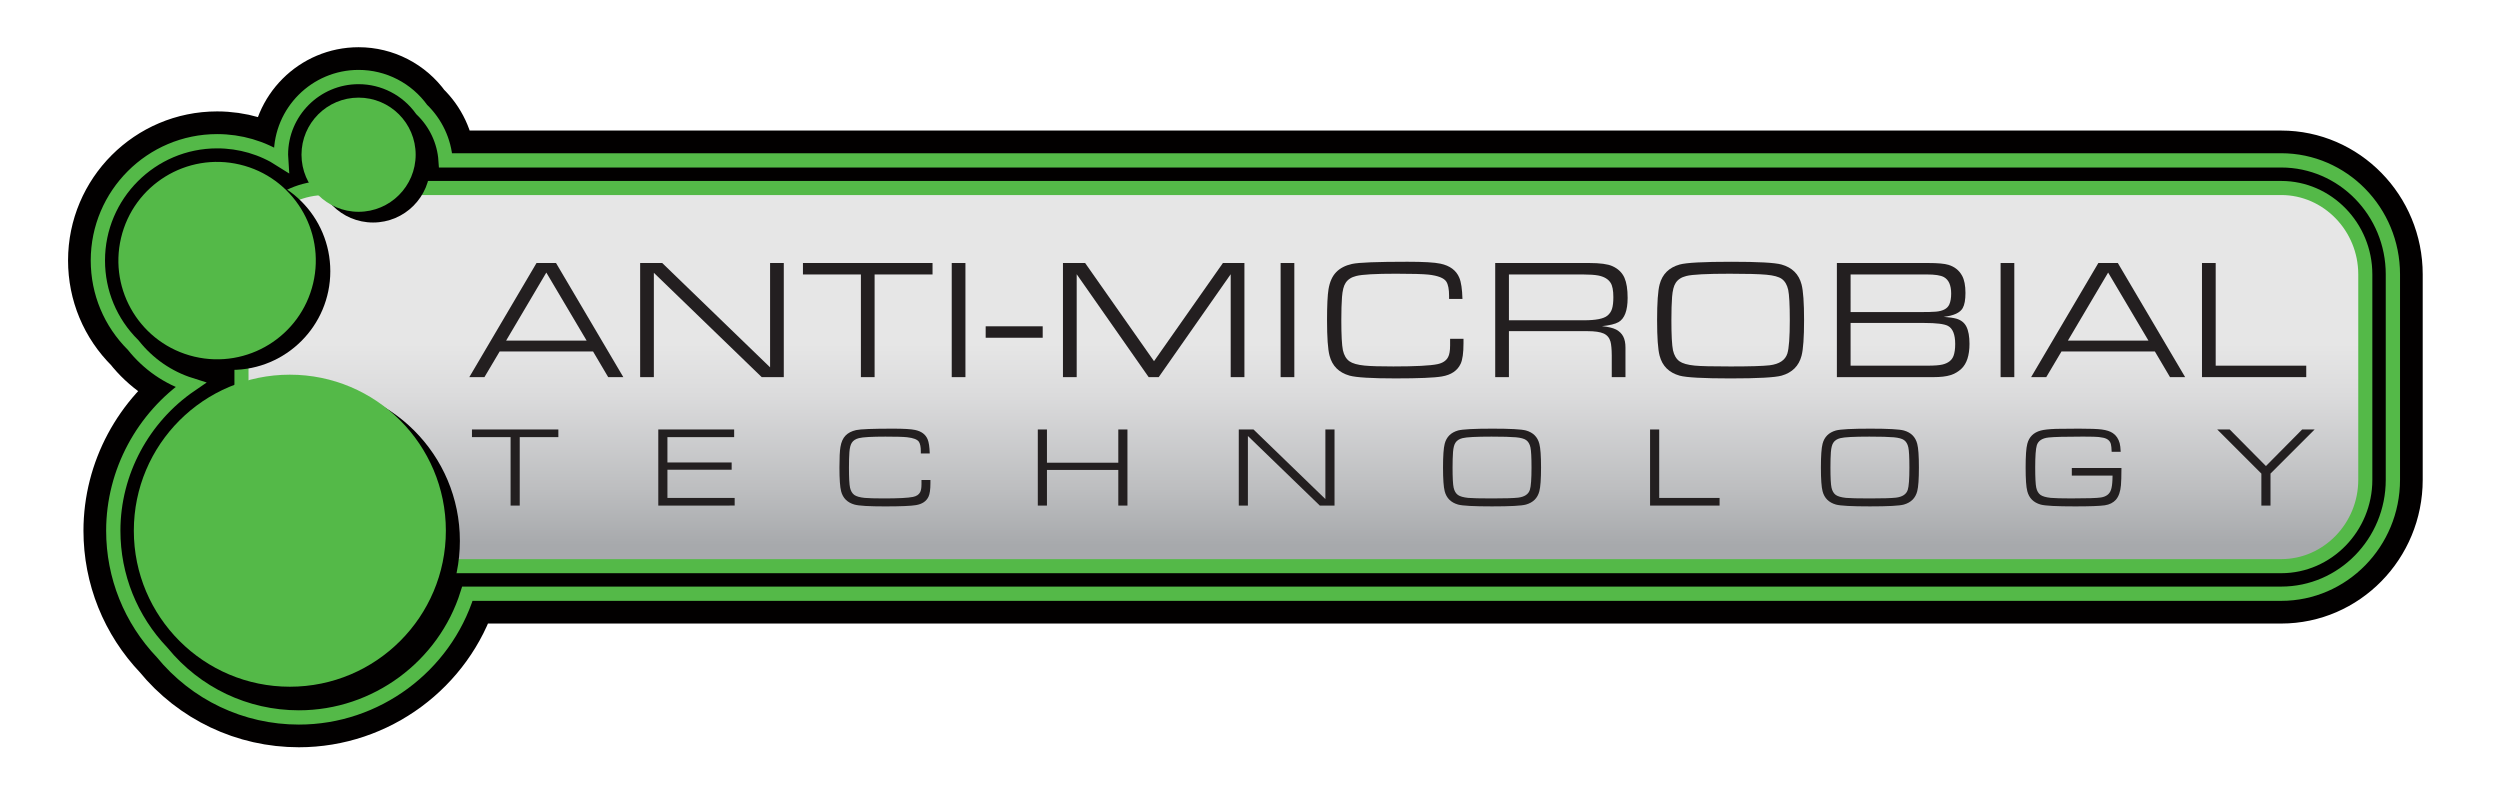 <?xml version="1.0" encoding="UTF-8"?> <!-- Generator: Adobe Illustrator 24.2.1, SVG Export Plug-In . SVG Version: 6.00 Build 0) --> <svg xmlns="http://www.w3.org/2000/svg" xmlns:xlink="http://www.w3.org/1999/xlink" version="1.1" id="Layer_1" x="0px" y="0px" width="186.75px" height="60.25px" viewBox="0 0 186.75 60.25" xml:space="preserve"> <g> <g> <path fill="#020000" stroke="#020000" stroke-width="4.455" stroke-miterlimit="10" d="M22.327,53.593 c-3.974,0-7.692-1.767-10.213-4.85c-2.355-2.469-3.652-5.697-3.652-9.1c0-4.391,2.232-8.467,5.774-10.892 c-1.671-0.528-3.16-1.549-4.287-2.973c-1.701-1.685-2.638-3.927-2.638-6.32c0-4.911,3.996-8.908,8.908-8.908 c1.717,0,3.363,0.484,4.782,1.392c-0.009-0.127-0.013-0.258-0.013-0.386c0-3.199,2.601-5.801,5.798-5.801 c1.877,0,3.625,0.905,4.715,2.425c1.053,1.01,1.688,2.37,1.784,3.8h137.122c4.6,0,8.342,3.82,8.342,8.514v15.347 c0,4.693-3.742,8.51-8.342,8.51H34.913C33.209,49.775,28.104,53.593,22.327,53.593z"></path> <path fill="#020000" stroke="#54B948" stroke-width="1.066" stroke-miterlimit="10" d="M22.327,53.593 c-3.974,0-7.692-1.767-10.213-4.85c-2.355-2.469-3.652-5.697-3.652-9.1c0-4.391,2.232-8.467,5.774-10.892 c-1.671-0.528-3.16-1.549-4.287-2.973c-1.701-1.685-2.638-3.927-2.638-6.32c0-4.911,3.996-8.908,8.908-8.908 c1.717,0,3.363,0.484,4.782,1.392c-0.009-0.127-0.013-0.258-0.013-0.386c0-3.199,2.601-5.801,5.798-5.801 c1.877,0,3.625,0.905,4.715,2.425c1.053,1.01,1.688,2.37,1.784,3.8h137.122c4.6,0,8.342,3.82,8.342,8.514v15.347 c0,4.693-3.742,8.51-8.342,8.51H34.913C33.209,49.775,28.104,53.593,22.327,53.593z"></path> <linearGradient id="SVGID_1_" gradientUnits="userSpaceOnUse" x1="97.363" y1="42.292" x2="97.363" y2="14.043"> <stop offset="0.055" style="stop-color:#A7A9AC"></stop> <stop offset="0.206" style="stop-color:#BDBEC0"></stop> <stop offset="0.451" style="stop-color:#DBDBDC"></stop> <stop offset="0.589" style="stop-color:#E6E6E6"></stop> </linearGradient> <path fill="url(#SVGID_1_)" stroke="#54B948" stroke-width="1.052" stroke-miterlimit="10" d="M176.688,35.841 c0,3.547-2.828,6.451-6.282,6.451H24.319c-3.456,0-6.281-2.903-6.281-6.451V20.494c0-3.547,2.825-6.451,6.281-6.451h146.087 c3.454,0,6.282,2.904,6.282,6.451V35.841z"></path> <path fill="#020000" d="M34.353,40.404c0,6.436-5.217,11.655-11.655,11.655c-6.435,0-11.653-5.218-11.653-11.655 s5.218-11.655,11.653-11.655C29.137,28.749,34.353,33.967,34.353,40.404z"></path> <path fill="#020000" d="M24.674,20.259c0,4.072-3.301,7.373-7.372,7.373c-4.071,0-7.373-3.301-7.373-7.373 c0-4.073,3.302-7.374,7.373-7.374C21.373,12.886,24.674,16.186,24.674,20.259z"></path> <path fill="#020000" d="M32.133,12.358c0,2.352-1.907,4.264-4.264,4.264c-2.354,0-4.264-1.912-4.264-4.264 c0-2.356,1.91-4.264,4.264-4.264C30.226,8.094,32.133,10.002,32.133,12.358z"></path> <path fill="#54B948" d="M33.306,39.643c0,6.434-5.218,11.655-11.654,11.655c-6.437,0-11.655-5.221-11.655-11.655 c0-6.436,5.218-11.654,11.655-11.654C28.088,27.989,33.306,33.207,33.306,39.643z"></path> <ellipse transform="matrix(0.23 -0.973 0.973 0.23 -6.446 30.773)" fill="#54B948" cx="16.219" cy="19.458" rx="7.374" ry="7.374"></ellipse> <path fill="#54B948" d="M31.05,11.557c0,2.352-1.907,4.264-4.264,4.264c-2.354,0-4.264-1.912-4.264-4.264 c0-2.355,1.91-4.264,4.264-4.264C29.142,7.293,31.05,9.202,31.05,11.557z"></path> <g> <path fill="#231F20" d="M44.301,26.254h-6.976l-1.137,1.917h-1.13l5.021-8.525h1.456l5.027,8.525h-1.13L44.301,26.254z M43.821,25.442L40.81,20.36l-3.003,5.082H43.821z"></path> <path fill="#231F20" d="M47.819,28.172v-8.525h1.649l8.057,7.794v-7.794h1.024v8.525H56.9l-8.057-7.794v7.794H47.819z"></path> <path fill="#231F20" d="M64.309,28.172v-7.67H59.98v-0.855h9.681v0.855h-4.328v7.67H64.309z"></path> <path fill="#231F20" d="M71.094,28.172v-8.525h1.024v8.525H71.094z"></path> <path fill="#231F20" d="M73.63,24.375h4.26v0.855h-4.26V24.375z"></path> <path fill="#231F20" d="M79.403,28.172v-8.525h1.656l5.146,7.333l5.147-7.333h1.606v8.525h-1.025v-7.687l-5.378,7.687h-0.749 l-5.377-7.687v7.687H79.403z"></path> <path fill="#231F20" d="M95.662,28.172v-8.525h1.024v8.525H95.662z"></path> <path fill="#231F20" d="M108.323,25.306h1v0.357c0,0.702-0.071,1.207-0.212,1.511c-0.242,0.516-0.711,0.832-1.405,0.948 c-0.554,0.096-1.71,0.145-3.466,0.145c-1.783,0-2.924-0.07-3.423-0.206c-0.8-0.226-1.299-0.722-1.5-1.494 c-0.125-0.476-0.187-1.36-0.187-2.654c0-1.096,0.038-1.865,0.111-2.312c0.093-0.548,0.282-0.972,0.569-1.267 c0.287-0.299,0.683-0.505,1.187-0.618c0.499-0.11,1.88-0.163,4.141-0.163c1.195,0,2.015,0.046,2.461,0.142 c0.712,0.151,1.182,0.502,1.411,1.05c0.138,0.325,0.216,0.853,0.236,1.587h-0.999c0-0.104,0-0.183,0-0.238 c0-0.487-0.068-0.838-0.206-1.056c-0.174-0.27-0.618-0.443-1.33-0.525c-0.429-0.043-1.238-0.066-2.429-0.066 c-1.537,0-2.526,0.055-2.967,0.168c-0.37,0.09-0.637,0.264-0.799,0.52c-0.142,0.214-0.23,0.565-0.268,1.047 c-0.034,0.458-0.051,1.036-0.051,1.731c0,1.128,0.041,1.88,0.119,2.254c0.085,0.372,0.244,0.644,0.482,0.818 c0.229,0.163,0.609,0.273,1.143,0.325c0.45,0.044,1.163,0.063,2.142,0.063c1.653,0,2.749-0.058,3.285-0.168 c0.396-0.081,0.664-0.258,0.806-0.531c0.1-0.188,0.149-0.481,0.149-0.882V25.306z"></path> <path fill="#231F20" d="M111.692,28.172v-8.525h7.032c0.799,0,1.372,0.078,1.717,0.232c0.429,0.191,0.731,0.481,0.907,0.873 c0.158,0.363,0.236,0.862,0.236,1.5c0,0.945-0.227,1.549-0.68,1.81c-0.25,0.142-0.663,0.244-1.237,0.302 c0.471,0.049,0.825,0.133,1.062,0.255c0.238,0.13,0.414,0.302,0.525,0.516c0.113,0.215,0.168,0.487,0.168,0.821v2.216h-1.024 v-1.625c-0.004-0.464-0.035-0.806-0.093-1.024c-0.08-0.287-0.249-0.49-0.509-0.609c-0.261-0.119-0.668-0.177-1.221-0.177h-5.859 v3.434H111.692z M112.716,23.925h5.616c0.874,0,1.453-0.113,1.736-0.342c0.171-0.139,0.287-0.31,0.35-0.513 c0.066-0.203,0.1-0.496,0.1-0.873c0-0.502-0.068-0.856-0.206-1.07c-0.176-0.279-0.483-0.461-0.925-0.548 c-0.266-0.049-0.638-0.076-1.117-0.076h-5.553V23.925z"></path> <path fill="#231F20" d="M129.331,19.554c1.998,0,3.248,0.067,3.747,0.206c0.799,0.223,1.299,0.722,1.499,1.491 c0.124,0.476,0.187,1.36,0.187,2.657c0,1.299-0.063,2.184-0.187,2.66c-0.2,0.771-0.701,1.268-1.499,1.494 c-0.499,0.136-1.768,0.206-3.803,0.206c-2.036,0-3.305-0.07-3.804-0.206c-0.799-0.226-1.299-0.722-1.499-1.494 c-0.125-0.476-0.187-1.36-0.187-2.654c0-1.299,0.062-2.187,0.187-2.663c0.2-0.769,0.7-1.268,1.499-1.491 C125.97,19.621,127.257,19.554,129.331,19.554z M129.219,20.448c-1.725,0-2.806,0.055-3.248,0.168 c-0.37,0.09-0.637,0.264-0.799,0.52c-0.142,0.214-0.23,0.565-0.268,1.047c-0.034,0.458-0.051,1.036-0.051,1.731 c0,1.128,0.041,1.88,0.119,2.254c0.084,0.372,0.244,0.644,0.481,0.818c0.229,0.163,0.609,0.273,1.143,0.325 c0.434,0.044,1.326,0.063,2.68,0.063c1.449,0,2.42-0.029,2.917-0.087c0.724-0.09,1.166-0.383,1.324-0.882 c0.12-0.389,0.181-1.218,0.181-2.492c0-1.134-0.041-1.885-0.119-2.262c-0.084-0.374-0.244-0.647-0.481-0.818 c-0.22-0.157-0.602-0.261-1.143-0.311C131.396,20.471,130.485,20.448,129.219,20.448z"></path> <path fill="#231F20" d="M137.215,28.172v-8.525h6.827c0.712,0,1.214,0.046,1.505,0.136c0.458,0.139,0.797,0.406,1.018,0.807 c0.171,0.307,0.255,0.74,0.255,1.293c0,0.514-0.068,0.888-0.206,1.131c-0.196,0.348-0.67,0.568-1.424,0.655 c0.417,0.029,0.735,0.076,0.956,0.137c0.342,0.102,0.587,0.293,0.737,0.58c0.16,0.313,0.238,0.745,0.238,1.299 c0,0.861-0.204,1.485-0.612,1.868c-0.233,0.217-0.503,0.374-0.812,0.47c-0.312,0.099-0.735,0.148-1.268,0.148H137.215z M138.239,23.313h5.09c0.645,0,1.075-0.012,1.287-0.032c0.525-0.049,0.855-0.226,0.993-0.531 c0.096-0.206,0.143-0.482,0.143-0.818c0-0.624-0.183-1.036-0.549-1.236c-0.242-0.13-0.666-0.194-1.275-0.194h-5.689V23.313z M138.239,27.316h5.734c0.519,0,0.899-0.029,1.136-0.087c0.434-0.107,0.707-0.328,0.825-0.661 c0.078-0.218,0.119-0.505,0.119-0.867c0-0.714-0.181-1.166-0.544-1.358c-0.278-0.145-0.869-0.218-1.768-0.218h-5.502V27.316z"></path> <path fill="#231F20" d="M149.445,28.172v-8.525h1.024v8.525H149.445z"></path> <path fill="#231F20" d="M160.969,26.254h-6.976l-1.137,1.917h-1.131l5.022-8.525h1.455l5.028,8.525h-1.13L160.969,26.254z M160.489,25.442l-3.011-5.082l-3.005,5.082H160.489z"></path> <path fill="#231F20" d="M164.488,28.172v-8.525h1.024v7.669h6.765v0.855H164.488z"></path> <path fill="#231F20" d="M38.141,37.767v-5.114h-2.886v-0.571h6.454v0.571h-2.885v5.114H38.141z"></path> <path fill="#231F20" d="M49.174,37.767v-5.685h5.668v0.571h-4.985v1.894h4.798v0.542h-4.798v2.106h5.023v0.571H49.174z"></path> <path fill="#231F20" d="M68.836,35.855h0.667v0.238c0,0.47-0.048,0.804-0.142,1.007c-0.161,0.345-0.474,0.554-0.937,0.632 c-0.37,0.063-1.14,0.096-2.31,0.096c-1.188,0-1.949-0.043-2.283-0.136c-0.533-0.151-0.866-0.482-1-0.995 c-0.083-0.317-0.125-0.908-0.125-1.77c0-0.731,0.024-1.244,0.075-1.54c0.061-0.368,0.187-0.65,0.378-0.847 c0.191-0.2,0.456-0.336,0.792-0.412c0.332-0.073,1.253-0.107,2.76-0.107c0.796,0,1.345,0.032,1.641,0.096 c0.476,0.099,0.789,0.333,0.941,0.699c0.091,0.217,0.145,0.568,0.158,1.059h-0.666c0-0.07,0-0.122,0-0.16 c0-0.325-0.046-0.559-0.138-0.705c-0.116-0.18-0.412-0.296-0.886-0.348c-0.287-0.032-0.827-0.046-1.62-0.046 c-1.025,0-1.684,0.038-1.978,0.113c-0.247,0.061-0.425,0.174-0.534,0.345c-0.094,0.145-0.154,0.377-0.179,0.699 c-0.021,0.305-0.033,0.69-0.033,1.154c0,0.751,0.026,1.253,0.08,1.502c0.055,0.247,0.163,0.43,0.321,0.545 c0.152,0.107,0.406,0.18,0.761,0.218c0.3,0.026,0.776,0.041,1.429,0.041c1.102,0,1.831-0.038,2.19-0.113 c0.264-0.052,0.442-0.171,0.537-0.354c0.066-0.125,0.1-0.319,0.1-0.586V35.855z"></path> <path fill="#231F20" d="M77.524,37.767v-5.685h0.683v2.483h5.33v-2.483h0.683v5.685h-0.683v-2.663h-5.33v2.663H77.524z"></path> <path fill="#231F20" d="M92.536,37.767v-5.685h1.1l5.37,5.198v-5.198h0.683v5.685H98.59l-5.372-5.198v5.198H92.536z"></path> <path fill="#231F20" d="M111.493,32.021c1.331,0,2.165,0.046,2.497,0.136c0.534,0.151,0.867,0.481,0.999,0.995 c0.084,0.316,0.127,0.908,0.127,1.769c0,0.868-0.043,1.459-0.127,1.775c-0.132,0.513-0.465,0.844-0.999,0.995 c-0.332,0.093-1.178,0.136-2.535,0.136c-1.358,0-2.203-0.043-2.537-0.136c-0.532-0.151-0.866-0.482-0.999-0.995 c-0.083-0.317-0.125-0.908-0.125-1.77c0-0.867,0.042-1.459,0.125-1.775c0.134-0.514,0.467-0.844,0.999-0.995 C109.253,32.067,110.111,32.021,111.493,32.021z M111.418,32.616c-1.148,0-1.871,0.038-2.165,0.113 c-0.246,0.061-0.425,0.174-0.532,0.345c-0.096,0.145-0.155,0.377-0.18,0.699c-0.022,0.305-0.034,0.69-0.034,1.154 c0,0.751,0.026,1.253,0.08,1.502c0.055,0.247,0.162,0.43,0.32,0.545c0.152,0.107,0.406,0.18,0.761,0.218 c0.289,0.026,0.885,0.041,1.787,0.041c0.966,0,1.614-0.021,1.945-0.058c0.483-0.058,0.777-0.255,0.882-0.586 c0.081-0.258,0.122-0.812,0.122-1.662c0-0.754-0.026-1.259-0.08-1.508c-0.055-0.25-0.163-0.432-0.321-0.545 c-0.146-0.104-0.4-0.174-0.761-0.208C112.87,32.633,112.262,32.616,111.418,32.616z"></path> <path fill="#231F20" d="M123.26,37.767v-5.685h0.683v5.114h4.509v0.571H123.26z"></path> <path fill="#231F20" d="M139.719,32.021c1.333,0,2.166,0.046,2.498,0.136c0.534,0.151,0.867,0.481,0.999,0.995 c0.084,0.316,0.126,0.908,0.126,1.769c0,0.868-0.042,1.459-0.126,1.775c-0.132,0.513-0.466,0.844-0.999,0.995 c-0.332,0.093-1.178,0.136-2.535,0.136c-1.357,0-2.203-0.043-2.537-0.136c-0.532-0.151-0.866-0.482-0.999-0.995 c-0.083-0.317-0.125-0.908-0.125-1.77c0-0.867,0.042-1.459,0.125-1.775c0.133-0.514,0.467-0.844,0.999-0.995 C137.478,32.067,138.337,32.021,139.719,32.021z M139.644,32.616c-1.148,0-1.871,0.038-2.165,0.113 c-0.247,0.061-0.425,0.174-0.532,0.345c-0.096,0.145-0.155,0.377-0.18,0.699c-0.022,0.305-0.033,0.69-0.033,1.154 c0,0.751,0.026,1.253,0.08,1.502c0.055,0.247,0.163,0.43,0.32,0.545c0.152,0.107,0.408,0.18,0.762,0.218 c0.289,0.026,0.885,0.041,1.787,0.041c0.966,0,1.614-0.021,1.945-0.058c0.483-0.058,0.777-0.255,0.882-0.586 c0.081-0.258,0.122-0.812,0.122-1.662c0-0.754-0.026-1.259-0.08-1.508c-0.055-0.25-0.162-0.432-0.32-0.545 c-0.146-0.104-0.4-0.174-0.762-0.208C141.096,32.633,140.488,32.616,139.644,32.616z"></path> <path fill="#231F20" d="M154.763,34.959h3.71c-0.003,0.615-0.016,1.041-0.038,1.287c-0.042,0.479-0.167,0.838-0.374,1.079 c-0.203,0.229-0.48,0.369-0.833,0.421c-0.387,0.055-1.125,0.081-2.221,0.081c-1.379,0-2.235-0.043-2.568-0.136 c-0.534-0.151-0.866-0.482-0.999-0.995c-0.085-0.317-0.125-0.908-0.125-1.775c0-0.861,0.04-1.453,0.125-1.769 c0.133-0.514,0.465-0.844,0.999-0.989c0.238-0.067,0.628-0.11,1.171-0.128c0.316-0.009,0.874-0.015,1.678-0.015 c0.83,0,1.398,0.021,1.703,0.061c0.362,0.046,0.644,0.139,0.841,0.275c0.247,0.166,0.416,0.417,0.508,0.749 c0.039,0.142,0.064,0.359,0.076,0.646h-0.675c-0.008-0.275-0.029-0.467-0.059-0.58c-0.065-0.246-0.252-0.403-0.557-0.47 c-0.218-0.049-0.461-0.075-0.734-0.078c-0.205-0.006-0.468-0.009-0.79-0.009c-1.308,0-2.164,0.023-2.568,0.066 c-0.484,0.052-0.779,0.247-0.883,0.583c-0.079,0.258-0.12,0.812-0.12,1.656c0,0.757,0.026,1.259,0.078,1.508 c0.055,0.25,0.163,0.433,0.32,0.545c0.154,0.107,0.408,0.18,0.763,0.218c0.296,0.026,0.803,0.041,1.52,0.041 c1.188,0,1.932-0.023,2.23-0.07c0.392-0.063,0.643-0.252,0.749-0.568c0.058-0.163,0.096-0.412,0.109-0.746 c0.003-0.069,0.004-0.177,0.009-0.319h-3.044V34.959z"></path> <path fill="#231F20" d="M169.265,34.814l2.706-2.732h0.932l-3.297,3.295v2.39h-0.682v-2.39l-3.298-3.295h0.933L169.265,34.814z"></path> </g> </g> </g> <g> </g> <g> </g> <g> </g> <g> </g> <g> </g> <g> </g> </svg> 